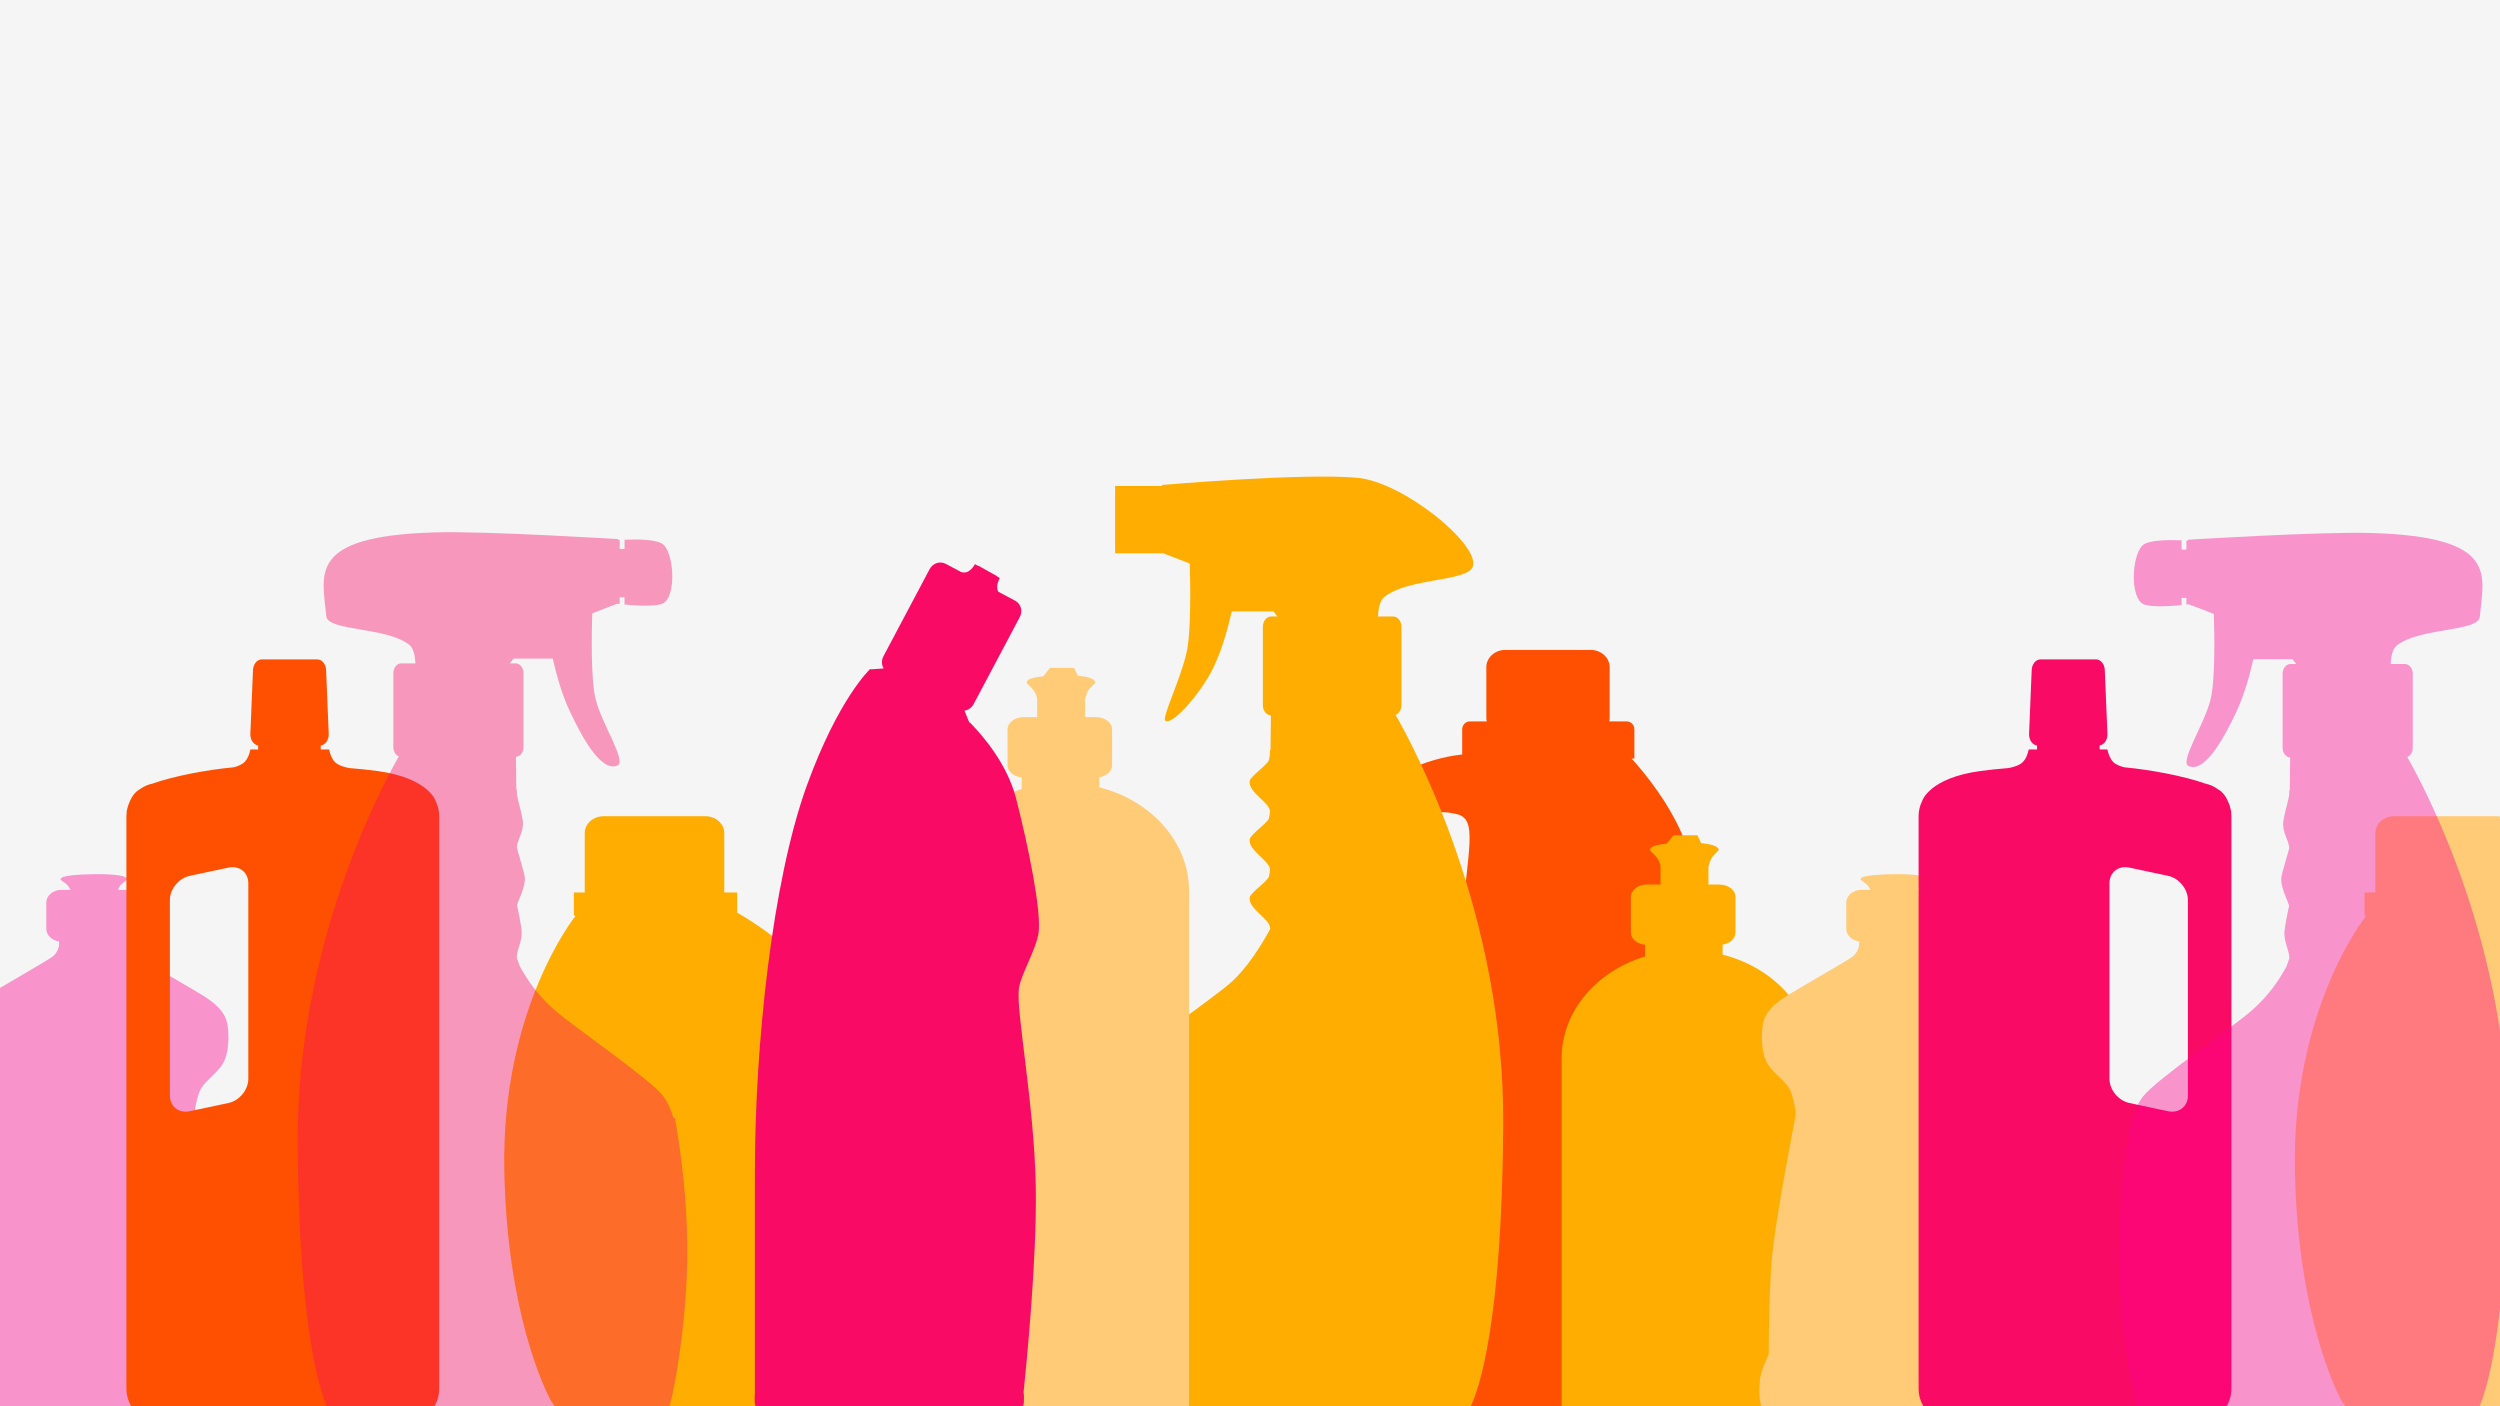 <svg width="1600" height="900" viewBox="0 0 1600 900" fill="none" xmlns="http://www.w3.org/2000/svg">
<rect x="0" y="0" width="1600" height="900" fill="#333333" stroke="none"/>
<g clip-path="url(#clip0_891_326208)">
<rect width="1600" height="900" fill="#F5F5F5"/>
<g clip-path="url(#clip1_891_326208)">
<path d="M935.036 596.13C931.318 642.907 905.67 644.725 892.601 632.929C886.639 627.555 885.902 576.961 895.581 544.749C904.638 514.635 925.504 519.551 932.071 520.976C946.222 524.04 939.294 542.734 935.052 596.114L935.036 596.13ZM856.848 689.667V885.687C856.848 898.958 867.575 909.723 880.809 909.723H1065.21C1078.44 909.723 1089.17 898.958 1089.17 885.687V729.546L1090.66 668.204C1090.66 668.204 1091 571.75 1078.75 539.392C1069.19 514.144 1050.99 492.877 1044.19 485.471H1046V466.777C1046 463.975 1043.78 461.698 1041.07 461.698H1029.88C1030.06 460.928 1030.17 460.125 1030.17 459.29V427.029C1030.17 420.902 1024.74 415.937 1018.02 415.937H963.402C956.687 415.937 951.25 420.902 951.25 427.029V459.29C951.25 460.109 951.348 460.912 951.544 461.698H940.735C938.016 461.698 935.805 463.975 935.805 466.777V482.85C925.438 483.964 881.791 490.813 868.05 527.89C852.41 570.063 856.881 617.61 856.881 689.683L856.848 689.667Z" fill="#FE5000"/>
<g style="mix-blend-mode:multiply">
<path d="M962.057 719.273C962.81 586.168 905.537 479.082 893.171 457.536C895.333 456.701 896.922 454.21 896.922 451.212V401.208C896.922 397.538 894.564 394.556 891.648 394.556H881.887C882.067 390.296 882.903 384.594 885.851 382.153C900.853 369.75 939.341 372.372 942.6 362.574C947.251 348.598 898.232 308.572 868.9 305.803C834.326 302.542 743.658 310.374 743.658 310.374V311.029H713.654V354.103H744.313C744.313 354.103 750.734 356.381 761.412 360.657C761.789 371.88 762.509 404.157 759.316 418.051C755.401 435.025 743.445 459.486 745.787 461.239C750.259 464.598 769.077 443.151 776.922 426.538C782.064 415.659 785.798 402.404 788.321 391.295H815.049C816.032 392.491 816.851 393.589 817.522 394.556H813.493C810.578 394.556 808.22 397.538 808.22 401.208V451.212C808.22 454.833 810.529 457.766 813.395 457.848L813.133 480.081L812.822 480.048C812.822 480.048 812.92 483.309 812.101 486.405C811.282 489.486 800.08 496.842 799.752 499.988C798.999 507.213 812.331 513.423 812.789 519.108C812.724 520.337 812.543 522.024 812.118 523.663C811.299 526.743 800.096 534.1 799.769 537.245C799.015 544.471 812.347 550.68 812.805 556.366C812.74 557.594 812.56 559.266 812.134 560.92C811.315 564.017 800.113 571.374 799.785 574.503C799.015 581.843 812.855 588.151 812.855 593.918C812.855 594.115 812.92 594.295 812.953 594.492C807.483 604.535 798.377 619.363 787.813 628.751C774.956 640.171 722.465 675.691 713.245 687.422C710.035 691.519 707.742 697.024 706.104 702.48L705.187 702.545C705.187 702.545 696.703 744.964 696.703 793.248C696.703 841.532 706.988 896.845 710.395 901.58C713.278 905.561 718.093 907.56 722.728 908.576C724.349 909.198 726.085 909.559 727.903 909.559H915.216H915.232H927.401C934.116 909.559 939.799 904.922 941.912 898.45C946.055 889.57 961.352 848.184 962.073 719.29L962.057 719.273Z" fill="#FFAE01"/>
</g>
<g style="mix-blend-mode:multiply">
<path d="M703.502 503.854V497.448C708.202 496.711 711.74 493.549 711.74 489.731V466.843C711.74 462.501 707.137 458.978 701.438 458.978H694.445V447.395C694.871 445.887 695.804 442.807 696.721 441.529C697.671 440.235 699.587 438.318 700.504 437.449C700.832 437.253 700.996 437.073 700.996 436.974C700.996 436.45 701.307 433.435 689.744 432.469L687.402 427.422H672.04L667.683 432.796C656.219 433.976 657.185 436.45 657.185 436.974C657.185 437.253 657.365 437.548 657.676 437.826C657.676 437.826 659.937 439.792 661.46 441.742C662.41 442.955 663.245 445.101 663.753 446.559V458.978H655.122C649.438 458.978 644.82 462.501 644.82 466.843V489.731C644.82 493.762 648.767 497.071 653.877 497.53V504.985C622.759 514.504 600.469 540.113 600.469 570.194V898.86C600.469 904.824 606.086 909.673 612.998 909.673H748.459C755.387 909.673 760.988 904.84 760.988 898.86V570.194C760.988 538.785 736.716 512.292 703.469 503.838L703.502 503.854Z" fill="#FFCB76"/>
</g>
<g style="mix-blend-mode:multiply">
<path d="M1102.47 610.974V604.568C1107.17 603.831 1110.7 600.668 1110.7 596.867V573.979C1110.7 569.637 1106.1 566.114 1100.4 566.114H1093.41V554.531C1093.84 553.023 1094.77 549.959 1095.69 548.665C1096.64 547.371 1098.55 545.454 1099.47 544.585C1099.8 544.389 1099.96 544.209 1099.96 544.11C1099.96 543.586 1100.27 540.571 1088.71 539.605L1086.37 534.558H1071L1066.65 539.916C1055.18 541.096 1056.15 543.57 1056.15 544.094C1056.15 544.372 1056.33 544.667 1056.64 544.946C1056.64 544.946 1058.9 546.912 1060.42 548.862C1061.37 550.074 1062.21 552.237 1062.72 553.662V566.081H1054.09C1048.4 566.081 1043.78 569.604 1043.78 573.946V596.834C1043.78 600.849 1047.73 604.175 1052.84 604.633V612.088C1021.72 621.607 999.434 647.216 999.434 677.297V899.466C999.434 905.43 1005.05 910.28 1011.96 910.28H1147.42C1154.35 910.28 1159.95 905.446 1159.95 899.466V677.297C1159.95 645.889 1135.68 619.395 1102.43 610.941L1102.47 610.974Z" fill="#FFAE01"/>
</g>
<g style="mix-blend-mode:multiply" opacity="0.4">
<path d="M147.507 883.524C146.869 876.61 141.824 866.976 141.824 866.976C141.824 866.976 141.824 831.193 139.924 806.83C138.025 782.467 124.759 714.8 124.759 714.8C124.759 714.8 124.529 712.539 124.66 710.95C124.971 708.689 125.676 704.708 127.281 699.76C129.803 691.945 138.008 688.504 142.758 680.508C146.869 673.594 146.541 661.191 145.608 655.85C144.035 646.823 136.763 641.711 131.392 638.106C126.02 634.502 91.594 614.955 88.105 612.236C84.633 609.532 83.994 605.322 83.994 605.322V602.29C88.007 601.307 90.938 598.162 90.938 594.426V577.731C90.938 573.209 86.631 569.539 81.308 569.539H75.494C75.969 568.392 76.673 566.884 77.394 566.163C78.311 565.229 80.195 563.87 81.079 563.231C81.39 563.083 81.57 562.968 81.57 562.887C81.57 562.428 82.062 559.167 59.706 559.479C37.35 559.79 38.824 562.428 38.824 562.887C38.824 563.083 38.988 563.296 39.299 563.493C39.299 563.493 41.51 564.902 42.984 566.294C43.836 567.114 44.605 568.49 45.113 569.506H39.25C33.944 569.506 29.62 573.176 29.62 577.698V594.393C29.62 598.506 33.174 601.897 37.792 602.487V605.289C37.792 605.289 37.154 609.499 33.681 612.203C30.209 614.906 -4.233 634.453 -9.589 638.073C-14.961 641.678 -22.232 646.79 -23.805 655.817C-24.738 661.159 -25.066 673.561 -20.955 680.476C-16.205 688.471 -8 691.895 -5.478 699.727C-4.102 704.003 -3.382 707.559 -3.005 709.902C-3.005 710.033 -2.988 710.147 -2.956 710.262C-2.645 711.769 -2.956 714.768 -2.956 714.768C-2.956 714.768 -16.222 782.434 -18.122 806.797C-20.021 831.161 -20.021 866.944 -20.021 866.944C-20.021 866.944 -25.082 876.561 -25.704 883.492C-26.229 889.177 -26.654 898.827 -22.855 903.939C-19.268 908.789 22.954 911.164 55.497 911.164C56.463 911.164 57.397 911.033 58.281 910.788H63.505C64.39 911.033 65.323 911.164 66.29 911.164C98.832 911.164 141.038 908.789 144.641 903.939C148.424 898.827 147.999 889.177 147.491 883.492L147.507 883.524Z" fill="#FF018D"/>
</g>
<g style="mix-blend-mode:multiply">
<path d="M542.759 752.042C542.808 752.353 542.857 752.648 542.874 752.959C543.267 759.169 536.88 764.641 528.609 765.182C521.026 765.673 514.507 761.839 513.164 756.416C513.164 756.416 513.164 756.383 513.164 756.351C513.115 756.138 513.066 755.908 513.033 755.695C512.296 751.992 508.661 734.724 503.043 720.092C497.72 706.264 489.728 690.044 487.304 685.211C486.993 684.867 486.714 684.506 486.518 684.08C484.208 679.525 487.025 671.776 495.1 667.68C503.158 663.584 513.426 664.698 515.736 669.236C519.781 674.004 530.148 686.98 536.83 702.348C544.61 720.256 543.07 747.831 542.776 752.042H542.759ZM368.27 586.283C368.27 586.283 320.61 645.233 322.756 749.682C324.623 841.614 349.272 890.324 352.531 896.37C352.531 896.37 352.547 896.402 352.58 896.451C352.776 896.828 352.891 897.008 352.891 897.008H352.94C354.332 899.106 359.246 905.889 366.321 909.28C374.755 913.311 412.13 911.623 452.812 911.623C493.495 911.623 518.405 912.213 531.606 909.28C544.348 906.446 551.21 897.615 551.669 897.008H551.701C551.701 897.008 573.795 811.958 569.783 722.894C565.819 635.157 472.04 584.268 472.04 584.268H471.778V571.161H463.54V533.149C463.54 527.202 458.102 522.369 451.387 522.369H386.384C379.669 522.369 374.231 527.185 374.231 533.149V571.161H367.271V585.726" fill="#FFAE01"/>
</g>
<g style="mix-blend-mode:multiply">
<path d="M81.095 519.665H80.997C80.997 519.665 81.095 519.059 81.324 518.125C81.652 516.47 82.176 514.897 82.847 513.406C83.781 511.145 85.108 508.721 86.991 506.935C87.646 506.312 88.547 505.673 89.611 505.05C91.954 503.33 94.656 502.101 97.587 501.512C110.919 496.727 132.751 492.599 149.456 491.075C151.847 490.485 154.746 489.453 156.466 487.732C158.595 485.603 159.692 482.44 160.265 479.655H165.195V477.083C162.394 476.673 160.216 473.658 160.216 469.956L161.903 429.225C161.903 425.243 164.425 422.016 167.521 422.016H203.093C206.189 422.016 208.711 425.243 208.711 429.225L210.398 469.956C210.398 473.724 208.138 476.788 205.272 477.116V479.671H210.611C211.184 482.457 212.298 485.619 214.41 487.749C216.687 490.026 220.994 491.091 223.5 491.55C229.969 492.074 236.144 492.713 241.696 493.467C274.419 497.973 278.792 512.587 278.792 512.587V512.636C280.249 515.553 281.085 518.862 281.085 522.385V888.751C281.085 900.482 271.847 910.001 260.448 910.001H101.551C90.152 910.001 80.898 900.482 80.898 888.751V522.385C80.898 521.484 80.964 520.583 81.079 519.714L81.095 519.665ZM108.724 701.136C108.724 708.181 114.424 712.67 121.466 711.179L146.18 705.92C153.223 704.429 158.922 697.499 158.922 690.47V565.311C158.922 558.266 153.223 553.777 146.18 555.268L121.466 560.527C114.424 562.018 108.724 568.949 108.724 575.994V701.152V701.136Z" fill="#FE5000"/>
</g>
<g style="mix-blend-mode:multiply">
<path d="M664.712 596.78C666.513 583.214 658.39 542.516 650.25 510.862C644.829 489.775 630.204 472.13 621.049 462.709L620.312 462.299L617.265 454.812C619.64 454.468 621.868 452.993 623.112 450.65L652.674 394.895C654.705 391.077 653.378 386.391 649.71 384.458L639.031 378.789C638.737 378.347 638.507 377.888 638.376 377.429C637.443 374.169 639.883 369.925 639.883 369.925L638.065 368.91L638.147 368.762L626.339 362.159L626.257 362.29L624.013 361.045C624.013 361.045 621.671 365.354 618.412 366.239C617.495 366.501 616.365 366.403 615.333 366.19L605.26 360.849C601.592 358.899 596.99 360.423 594.959 364.256L565.397 420.012C564.037 422.584 564.185 425.533 565.561 427.794L557.421 428.384C557.421 428.384 557.273 428.286 557.224 428.22L556.798 428.269C556.798 428.269 536.572 447.078 516.411 502.67C494.104 564.209 483.131 669.149 483.131 750.218V891.662C483.049 892.187 483 892.727 483 893.268V896.594C483 904.147 490.96 910.275 500.77 910.275H637.541C647.351 910.275 655.311 904.147 655.311 896.594V893.268C655.311 892.547 655.213 891.826 655.065 891.138C656.736 875.311 663.697 805.793 662.894 759.557C661.993 707.111 650.234 647.424 652.052 632.956C653.198 623.798 663.271 607.545 664.712 596.78Z" fill="#F90A64"/>
</g>
<g style="mix-blend-mode:multiply" opacity="0.4">
<path d="M431.892 715.587L431.024 715.521C429.501 710.377 427.339 705.167 424.326 701.3C415.662 690.208 366.332 656.653 354.261 645.856C344.336 636.992 337.72 627.669 332.577 618.183C332.61 618.003 330.726 613.137 330.726 612.94C330.726 607.484 334.526 602.176 333.805 595.245C333.494 592.28 331.709 582.597 330.939 579.68C330.53 578.124 336.557 568.08 335.853 561.248C335.541 558.283 330.841 543.422 330.776 542.259C331.201 536.885 335.345 532.445 334.624 525.613C334.313 522.647 332.168 514.275 331.414 511.358C330.644 508.442 330.743 505.345 330.743 505.345L330.448 505.378L330.202 484.374C332.888 484.308 335.05 481.539 335.05 478.115V430.863C335.05 427.39 332.839 424.588 330.104 424.588H326.321C326.959 423.67 327.729 422.638 328.646 421.508H353.77C356.145 431.994 359.666 444.527 364.481 454.8C371.851 470.513 384.38 494.45 395.124 489.944C401.413 487.306 384.708 462.812 381.023 446.788C378.009 433.665 378.697 403.174 379.041 392.557C389.081 388.51 395.108 386.364 395.108 386.364C395.108 386.364 395.664 386.429 396.598 386.544V382.268H399.693V386.872C406.49 387.543 418.937 388.395 423.916 386.364C432.629 382.792 431.892 355.873 424.702 348.68C420.985 344.961 406.736 345.108 399.71 345.436V351.334H396.614V345.6C396.058 345.633 395.73 345.665 395.73 345.665V345.043C395.73 345.043 310.68 339.734 278.072 340.734C196.527 343.208 206.353 367.243 208.826 394.376C209.711 404.075 248.051 401.159 262.152 412.873C264.92 415.167 265.69 420.557 265.87 424.588H256.699C253.964 424.588 251.736 427.406 251.736 430.863V478.115C251.736 480.949 253.227 483.309 255.257 484.095C243.645 504.461 189.828 605.633 190.532 731.414C191.22 853.214 205.583 892.306 209.481 900.695C211.463 906.806 216.819 911.197 223.124 911.197H234.572H236.423H410.568C412.272 911.197 413.909 910.853 415.432 910.263C419.789 909.313 424.309 907.429 427.028 903.661C430.238 899.188 439.901 846.939 439.901 801.309C439.901 755.679 431.925 715.603 431.925 715.603L431.892 715.587Z" fill="#F90A64"/>
</g>
</g>
<g clip-path="url(#clip2_891_326208)">
<g style="mix-blend-mode:multiply">
<path d="M1299.51 883.524C1298.87 876.61 1293.82 866.976 1293.82 866.976C1293.82 866.976 1293.82 831.193 1291.92 806.83C1290.02 782.467 1276.76 714.8 1276.76 714.8C1276.76 714.8 1276.53 712.539 1276.66 710.95C1276.97 708.689 1277.68 704.708 1279.28 699.76C1281.8 691.945 1290.01 688.504 1294.76 680.508C1298.87 673.594 1298.54 661.191 1297.61 655.85C1296.04 646.823 1288.76 641.711 1283.39 638.106C1278.02 634.502 1243.59 614.955 1240.1 612.236C1236.63 609.532 1235.99 605.322 1235.99 605.322V602.29C1240.01 601.307 1242.94 598.162 1242.94 594.426V577.731C1242.94 573.209 1238.63 569.539 1233.31 569.539H1227.49C1227.97 568.392 1228.67 566.884 1229.39 566.163C1230.31 565.229 1232.19 563.87 1233.08 563.231C1233.39 563.083 1233.57 562.968 1233.57 562.887C1233.57 562.428 1234.06 559.167 1211.71 559.479C1189.35 559.79 1190.82 562.428 1190.82 562.887C1190.82 563.083 1190.99 563.296 1191.3 563.493C1191.3 563.493 1193.51 564.902 1194.98 566.294C1195.84 567.114 1196.61 568.49 1197.11 569.506H1191.25C1185.94 569.506 1181.62 573.176 1181.62 577.698V594.393C1181.62 598.506 1185.17 601.897 1189.79 602.487V605.289C1189.79 605.289 1189.15 609.499 1185.68 612.203C1182.21 614.906 1147.77 634.453 1142.41 638.073C1137.04 641.678 1129.77 646.79 1128.2 655.817C1127.26 661.159 1126.93 673.561 1131.05 680.476C1135.79 688.471 1144 691.895 1146.52 699.727C1147.9 704.003 1148.62 707.559 1149 709.902C1149 710.033 1149.01 710.147 1149.04 710.262C1149.36 711.769 1149.04 714.768 1149.04 714.768C1149.04 714.768 1135.78 782.434 1133.88 806.797C1131.98 831.161 1131.98 866.944 1131.98 866.944C1131.98 866.944 1126.92 876.561 1126.3 883.492C1125.77 889.177 1125.35 898.827 1129.15 903.939C1132.73 908.789 1174.95 911.164 1207.5 911.164C1208.46 911.164 1209.4 911.033 1210.28 910.788H1215.51C1216.39 911.033 1217.32 911.164 1218.29 911.164C1250.83 911.164 1293.04 908.789 1296.64 903.939C1300.42 898.827 1300 889.177 1299.49 883.492L1299.51 883.524Z" fill="#FFCB76"/>
</g>
<g style="mix-blend-mode:multiply">
<path d="M1688.76 752.042C1688.81 752.353 1688.86 752.648 1688.87 752.959C1689.26 759.169 1682.88 764.641 1674.61 765.182C1667.02 765.673 1660.51 761.839 1659.16 756.416C1659.16 756.416 1659.16 756.383 1659.16 756.351C1659.11 756.138 1659.06 755.908 1659.03 755.695C1658.29 751.992 1654.66 734.724 1649.04 720.092C1643.72 706.264 1635.73 690.044 1633.3 685.211C1632.99 684.867 1632.71 684.506 1632.52 684.08C1630.21 679.525 1633.02 671.776 1641.1 667.68C1649.16 663.584 1659.42 664.698 1661.73 669.236C1665.78 674.004 1676.15 686.98 1682.83 702.348C1690.61 720.256 1689.07 747.831 1688.77 752.042H1688.76ZM1514.27 586.283C1514.27 586.283 1466.61 645.233 1468.75 749.682C1470.62 841.614 1495.27 890.324 1498.53 896.37C1498.53 896.37 1498.55 896.402 1498.58 896.451C1498.77 896.828 1498.89 897.008 1498.89 897.008H1498.94C1500.33 899.106 1505.24 905.889 1512.32 909.28C1520.75 913.311 1558.13 911.623 1598.81 911.623C1639.49 911.623 1664.4 912.213 1677.6 909.28C1690.35 906.446 1697.21 897.615 1697.67 897.008H1697.7C1697.7 897.008 1719.79 811.958 1715.78 722.894C1711.82 635.157 1618.04 584.268 1618.04 584.268H1617.78V571.161H1609.54V533.149C1609.54 527.202 1604.1 522.369 1597.39 522.369H1532.38C1525.67 522.369 1520.23 527.185 1520.23 533.149V571.161H1513.27V585.726" fill="#FFCB76"/>
</g>
<g style="mix-blend-mode:multiply">
<path d="M1427.89 519.665H1427.99C1427.99 519.665 1427.89 519.059 1427.66 518.125C1427.33 516.47 1426.81 514.897 1426.14 513.406C1425.2 511.145 1423.88 508.721 1421.99 506.935C1421.34 506.312 1420.44 505.673 1419.37 505.05C1417.03 503.33 1414.33 502.101 1411.4 501.512C1398.07 496.727 1376.23 492.599 1359.53 491.075C1357.14 490.485 1354.24 489.453 1352.52 487.732C1350.39 485.603 1349.29 482.44 1348.72 479.655H1343.79V477.083C1346.59 476.673 1348.77 473.658 1348.77 469.956L1347.08 429.225C1347.08 425.243 1344.56 422.016 1341.46 422.016H1305.89C1302.8 422.016 1300.27 425.243 1300.27 429.225L1298.59 469.956C1298.59 473.724 1300.85 476.788 1303.71 477.116V479.671H1298.37C1297.8 482.457 1296.69 485.619 1294.57 487.749C1292.3 490.026 1287.99 491.091 1285.48 491.55C1279.02 492.074 1272.84 492.713 1267.29 493.467C1234.57 497.973 1230.19 512.587 1230.19 512.587V512.636C1228.74 515.553 1227.9 518.862 1227.9 522.385V888.751C1227.9 900.482 1237.14 910.001 1248.54 910.001H1407.43C1418.83 910.001 1428.09 900.482 1428.09 888.751V522.385C1428.09 521.484 1428.02 520.583 1427.91 519.714L1427.89 519.665ZM1400.26 701.136C1400.26 708.181 1394.56 712.67 1387.52 711.179L1362.8 705.92C1355.76 704.429 1350.06 697.499 1350.06 690.47V565.311C1350.06 558.266 1355.76 553.777 1362.8 555.268L1387.52 560.527C1394.56 562.018 1400.26 568.949 1400.26 575.994V701.152V701.136Z" fill="#F90A64"/>
</g>
<g style="mix-blend-mode:multiply" opacity="0.4">
<path d="M1364.01 715.978L1364.88 715.913C1366.4 710.768 1368.56 705.558 1371.57 701.691C1380.24 690.599 1429.57 657.044 1441.64 646.247C1451.56 637.383 1458.18 628.061 1463.32 618.574C1463.29 618.394 1465.17 613.528 1465.17 613.332C1465.17 607.876 1461.37 602.567 1462.09 595.637C1462.41 592.671 1464.19 582.988 1464.96 580.072C1465.37 578.515 1459.34 568.472 1460.05 561.64C1460.36 558.674 1465.06 543.814 1465.12 542.65C1464.7 537.276 1460.56 532.836 1461.28 526.004C1461.59 523.038 1463.73 514.666 1464.49 511.75C1465.26 508.833 1465.16 505.737 1465.16 505.737L1465.45 505.77L1465.7 484.765C1463.01 484.7 1460.85 481.931 1460.85 478.506V431.254C1460.85 427.781 1463.06 424.979 1465.8 424.979H1469.58C1468.94 424.062 1468.17 423.03 1467.25 421.899H1442.13C1439.76 432.385 1436.23 444.919 1431.42 455.192C1424.05 470.904 1411.52 494.841 1400.78 490.336C1394.49 487.698 1411.19 463.204 1414.88 447.18C1417.89 434.056 1417.2 403.565 1416.86 392.948C1406.82 388.901 1400.79 386.755 1400.79 386.755C1400.79 386.755 1400.24 386.821 1399.3 386.935V382.659H1396.21V387.263C1389.41 387.935 1376.96 388.787 1371.98 386.755C1363.27 383.183 1364.01 356.264 1371.2 349.072C1374.92 345.352 1389.16 345.5 1396.19 345.828V351.726H1399.29V345.991C1399.84 346.024 1400.17 346.057 1400.17 346.057V345.434C1400.17 345.434 1485.22 340.126 1517.83 341.125C1599.37 343.599 1589.55 367.635 1587.07 394.767C1586.19 404.466 1547.85 401.55 1533.75 413.265C1530.98 415.558 1530.21 420.949 1530.03 424.979H1539.2C1541.94 424.979 1544.16 427.797 1544.16 431.254V478.506C1544.16 481.341 1542.67 483.7 1540.64 484.487C1552.25 504.852 1606.07 606.024 1605.37 731.805C1604.68 853.605 1590.32 892.698 1586.42 901.086C1584.44 907.198 1579.08 911.589 1572.78 911.589H1561.33H1559.48H1385.33C1383.63 911.589 1381.99 911.245 1380.47 910.655C1376.11 909.704 1371.59 907.82 1368.87 904.052C1365.66 899.579 1356 847.33 1356 801.7C1356 756.07 1363.98 715.995 1363.98 715.995L1364.01 715.978Z" fill="#FF018D"/>
</g>
</g>
</g>
<defs>
<clipPath id="clip0_891_326208">
<rect width="1600" height="900" fill="white"/>
</clipPath>
<clipPath id="clip1_891_326208">
<rect width="1186" height="607" fill="white" transform="translate(-26 305)"/>
</clipPath>
<clipPath id="clip2_891_326208">
<rect width="1186" height="607" fill="white" transform="translate(1126 305)"/>
</clipPath>
</defs>
</svg>

